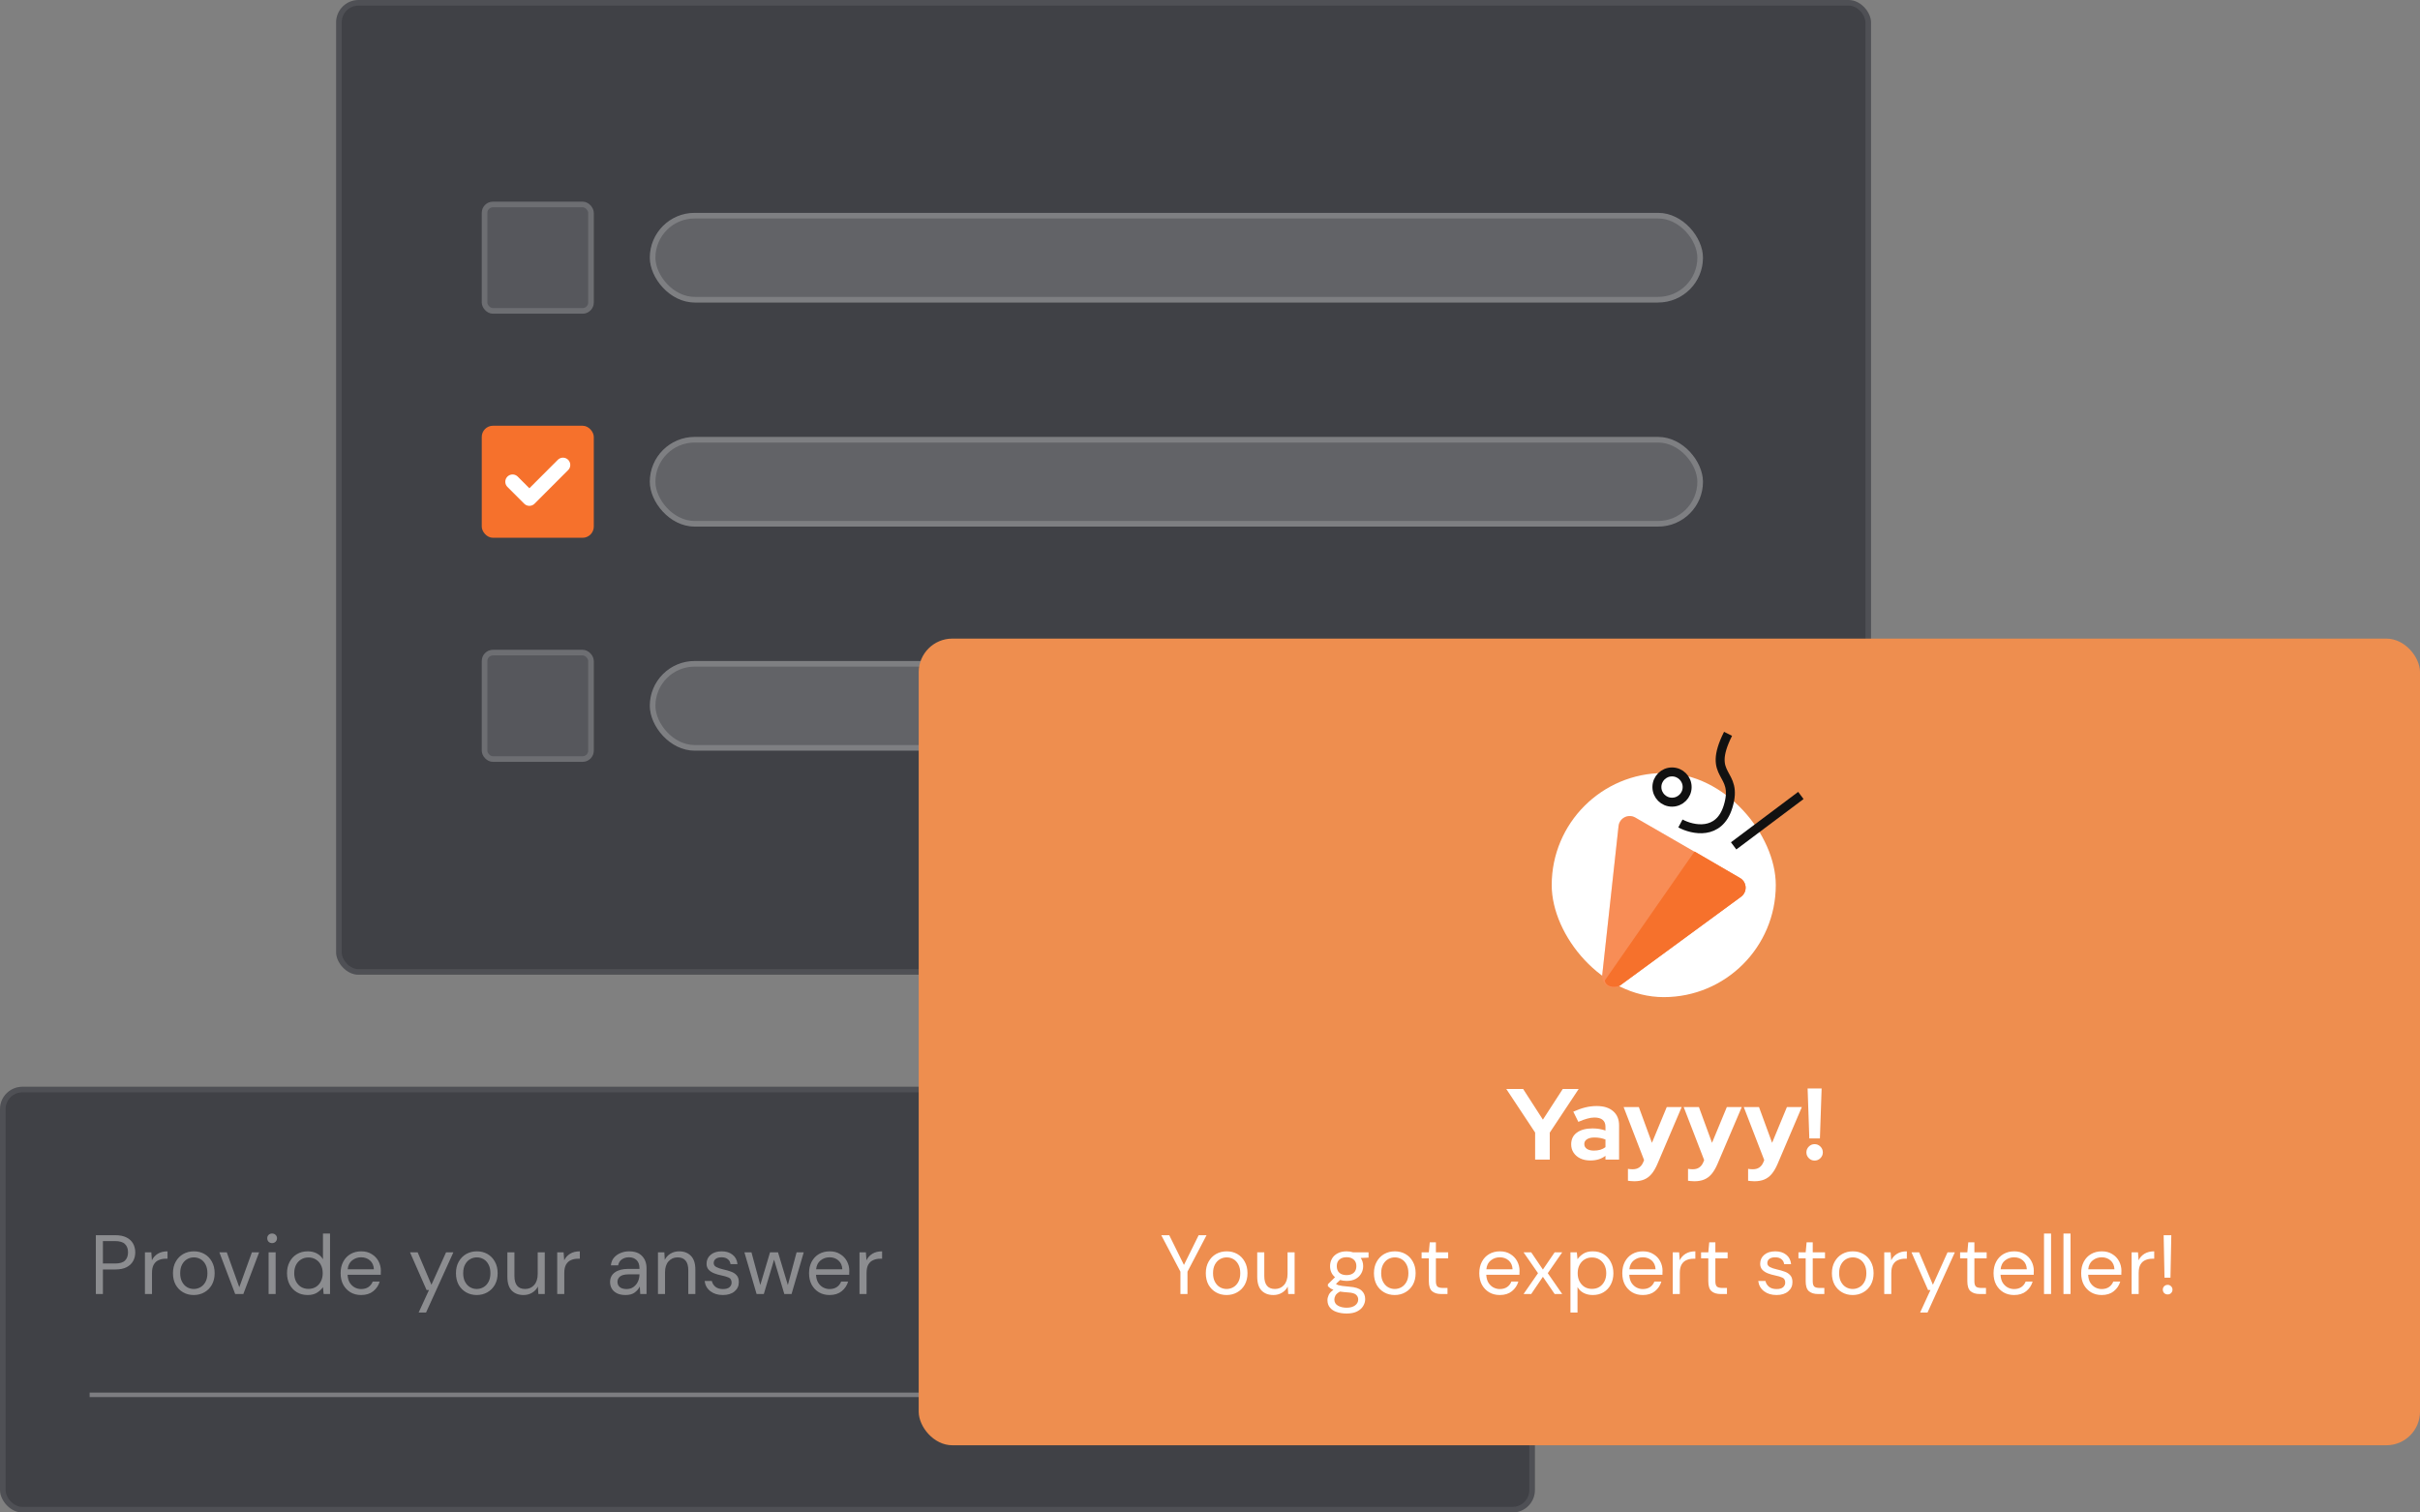 <svg width="432" height="270" viewBox="0 0 432 270" fill="none" xmlns="http://www.w3.org/2000/svg">
<rect x="0" y="0" width="432" height="270" fill="#808080" stroke="none"/>
<rect x="60" width="274" height="174" rx="4" fill="#404146"/>
<rect x="60.5" y="0.5" width="273" height="173" rx="3.5" stroke="white" stroke-opacity="0.08"/>
<rect x="116" y="38" width="188" height="16" rx="8" fill="white" fill-opacity="0.18"/>
<rect x="116.5" y="38.5" width="187" height="15" rx="7.5" stroke="white" stroke-opacity="0.18"/>
<rect x="116" y="118" width="188" height="16" rx="8" fill="white" fill-opacity="0.18"/>
<rect x="116.5" y="118.5" width="187" height="15" rx="7.5" stroke="white" stroke-opacity="0.18"/>
<rect x="86" y="36" width="20" height="20" rx="2" fill="white" fill-opacity="0.12"/>
<rect x="86.5" y="36.5" width="19" height="19" rx="1.5" stroke="white" stroke-opacity="0.14"/>
<rect x="86" y="76" width="20" height="20" rx="2" fill="#F6712C"/>
<path d="M91.5 86L94.5 89L100.5 83" stroke="white" stroke-width="2.6" stroke-linecap="round" stroke-linejoin="round"/>
<rect x="86" y="116" width="20" height="20" rx="2" fill="white" fill-opacity="0.12"/>
<rect x="86.5" y="116.5" width="19" height="19" rx="1.5" stroke="white" stroke-opacity="0.14"/>
<rect x="116" y="78" width="188" height="16" rx="8" fill="white" fill-opacity="0.18"/>
<rect x="116.5" y="78.5" width="187" height="15" rx="7.5" stroke="white" stroke-opacity="0.18"/>
<rect y="194" width="274" height="76" rx="4" fill="#404146"/>
<rect x="0.5" y="194.5" width="273" height="75" rx="3.5" stroke="white" stroke-opacity="0.08"/>
<path d="M16 249H234" stroke="white" stroke-opacity="0.32" stroke-width="0.8"/>
<path d="M17.11 231V220.5H20.56C21.38 220.5 22.055 220.635 22.585 220.905C23.115 221.175 23.505 221.54 23.755 222C24.015 222.46 24.145 222.98 24.145 223.56C24.145 224.13 24.02 224.645 23.77 225.105C23.52 225.565 23.13 225.935 22.6 226.215C22.07 226.485 21.39 226.62 20.56 226.62H18.37V231H17.11ZM18.37 225.555H20.53C21.37 225.555 21.965 225.38 22.315 225.03C22.675 224.67 22.855 224.18 22.855 223.56C22.855 222.93 22.675 222.44 22.315 222.09C21.965 221.73 21.37 221.55 20.53 221.55H18.37V225.555ZM25.872 231V223.56H27.012L27.116 224.985C27.346 224.495 27.697 224.105 28.166 223.815C28.637 223.525 29.216 223.38 29.907 223.38V224.7H29.561C29.122 224.7 28.716 224.78 28.346 224.94C27.977 225.09 27.681 225.35 27.462 225.72C27.241 226.09 27.131 226.6 27.131 227.25V231H25.872ZM34.582 231.18C33.882 231.18 33.252 231.02 32.692 230.7C32.132 230.38 31.687 229.93 31.357 229.35C31.037 228.76 30.877 228.07 30.877 227.28C30.877 226.49 31.042 225.805 31.372 225.225C31.702 224.635 32.147 224.18 32.707 223.86C33.277 223.54 33.912 223.38 34.612 223.38C35.312 223.38 35.942 223.54 36.502 223.86C37.062 224.18 37.502 224.635 37.822 225.225C38.152 225.805 38.317 226.49 38.317 227.28C38.317 228.07 38.152 228.76 37.822 229.35C37.492 229.93 37.042 230.38 36.472 230.7C35.912 231.02 35.282 231.18 34.582 231.18ZM34.582 230.1C35.012 230.1 35.412 229.995 35.782 229.785C36.152 229.575 36.452 229.26 36.682 228.84C36.912 228.42 37.027 227.9 37.027 227.28C37.027 226.66 36.912 226.14 36.682 225.72C36.462 225.3 36.167 224.985 35.797 224.775C35.427 224.565 35.032 224.46 34.612 224.46C34.182 224.46 33.782 224.565 33.412 224.775C33.042 224.985 32.742 225.3 32.512 225.72C32.282 226.14 32.167 226.66 32.167 227.28C32.167 227.9 32.282 228.42 32.512 228.84C32.742 229.26 33.037 229.575 33.397 229.785C33.767 229.995 34.162 230.1 34.582 230.1ZM41.983 231L39.163 223.56H40.483L42.718 229.785L44.968 223.56H46.258L43.438 231H41.983ZM48.576 221.91C48.326 221.91 48.116 221.83 47.946 221.67C47.786 221.5 47.706 221.29 47.706 221.04C47.706 220.8 47.786 220.6 47.946 220.44C48.116 220.28 48.326 220.2 48.576 220.2C48.816 220.2 49.021 220.28 49.191 220.44C49.361 220.6 49.446 220.8 49.446 221.04C49.446 221.29 49.361 221.5 49.191 221.67C49.021 221.83 48.816 221.91 48.576 221.91ZM47.946 231V223.56H49.206V231H47.946ZM54.925 231.18C54.185 231.18 53.535 231.01 52.975 230.67C52.425 230.33 51.995 229.865 51.685 229.275C51.385 228.685 51.235 228.015 51.235 227.265C51.235 226.515 51.39 225.85 51.7 225.27C52.01 224.68 52.44 224.22 52.99 223.89C53.54 223.55 54.19 223.38 54.94 223.38C55.55 223.38 56.09 223.505 56.56 223.755C57.03 224.005 57.395 224.355 57.655 224.805V220.2H58.915V231H57.775L57.655 229.77C57.415 230.13 57.07 230.455 56.62 230.745C56.17 231.035 55.605 231.18 54.925 231.18ZM55.06 230.085C55.56 230.085 56 229.97 56.38 229.74C56.77 229.5 57.07 229.17 57.28 228.75C57.5 228.33 57.61 227.84 57.61 227.28C57.61 226.72 57.5 226.23 57.28 225.81C57.07 225.39 56.77 225.065 56.38 224.835C56 224.595 55.56 224.475 55.06 224.475C54.57 224.475 54.13 224.595 53.74 224.835C53.36 225.065 53.06 225.39 52.84 225.81C52.63 226.23 52.525 226.72 52.525 227.28C52.525 227.84 52.63 228.33 52.84 228.75C53.06 229.17 53.36 229.5 53.74 229.74C54.13 229.97 54.57 230.085 55.06 230.085ZM64.464 231.18C63.754 231.18 63.124 231.02 62.574 230.7C62.024 230.37 61.589 229.915 61.269 229.335C60.959 228.755 60.804 228.07 60.804 227.28C60.804 226.5 60.959 225.82 61.269 225.24C61.579 224.65 62.009 224.195 62.559 223.875C63.119 223.545 63.764 223.38 64.494 223.38C65.214 223.38 65.834 223.545 66.354 223.875C66.884 224.195 67.289 224.62 67.569 225.15C67.849 225.68 67.989 226.25 67.989 226.86C67.989 226.97 67.984 227.08 67.974 227.19C67.974 227.3 67.974 227.425 67.974 227.565H62.049C62.079 228.135 62.209 228.61 62.439 228.99C62.679 229.36 62.974 229.64 63.324 229.83C63.684 230.02 64.064 230.115 64.464 230.115C64.984 230.115 65.419 229.995 65.769 229.755C66.119 229.515 66.374 229.19 66.534 228.78H67.779C67.579 229.47 67.194 230.045 66.624 230.505C66.064 230.955 65.344 231.18 64.464 231.18ZM64.464 224.445C63.864 224.445 63.329 224.63 62.859 225C62.399 225.36 62.134 225.89 62.064 226.59H66.744C66.714 225.92 66.484 225.395 66.054 225.015C65.624 224.635 65.094 224.445 64.464 224.445ZM74.738 234.3L76.583 230.28H76.148L73.193 223.56H74.558L77.018 229.35L79.628 223.56H80.933L76.058 234.3H74.738ZM85.1 231.18C84.4 231.18 83.77 231.02 83.21 230.7C82.65 230.38 82.205 229.93 81.875 229.35C81.555 228.76 81.395 228.07 81.395 227.28C81.395 226.49 81.56 225.805 81.89 225.225C82.22 224.635 82.665 224.18 83.225 223.86C83.795 223.54 84.43 223.38 85.13 223.38C85.83 223.38 86.46 223.54 87.02 223.86C87.58 224.18 88.02 224.635 88.34 225.225C88.67 225.805 88.835 226.49 88.835 227.28C88.835 228.07 88.67 228.76 88.34 229.35C88.01 229.93 87.56 230.38 86.99 230.7C86.43 231.02 85.8 231.18 85.1 231.18ZM85.1 230.1C85.53 230.1 85.93 229.995 86.3 229.785C86.67 229.575 86.97 229.26 87.2 228.84C87.43 228.42 87.545 227.9 87.545 227.28C87.545 226.66 87.43 226.14 87.2 225.72C86.98 225.3 86.685 224.985 86.315 224.775C85.945 224.565 85.55 224.46 85.13 224.46C84.7 224.46 84.3 224.565 83.93 224.775C83.56 224.985 83.26 225.3 83.03 225.72C82.8 226.14 82.685 226.66 82.685 227.28C82.685 227.9 82.8 228.42 83.03 228.84C83.26 229.26 83.555 229.575 83.915 229.785C84.285 229.995 84.68 230.1 85.1 230.1ZM93.452 231.18C92.572 231.18 91.872 230.915 91.352 230.385C90.832 229.845 90.572 229.02 90.572 227.91V223.56H91.832V227.775C91.832 229.325 92.467 230.1 93.737 230.1C94.387 230.1 94.922 229.87 95.342 229.41C95.772 228.94 95.987 228.275 95.987 227.415V223.56H97.247V231H96.107L96.017 229.665C95.787 230.135 95.442 230.505 94.982 230.775C94.532 231.045 94.022 231.18 93.452 231.18ZM99.471 231V223.56H100.611L100.716 224.985C100.946 224.495 101.296 224.105 101.766 223.815C102.236 223.525 102.816 223.38 103.506 223.38V224.7H103.161C102.721 224.7 102.316 224.78 101.946 224.94C101.576 225.09 101.281 225.35 101.061 225.72C100.841 226.09 100.731 226.6 100.731 227.25V231H99.471ZM111.665 231.18C111.045 231.18 110.53 231.075 110.12 230.865C109.71 230.655 109.405 230.375 109.205 230.025C109.005 229.675 108.905 229.295 108.905 228.885C108.905 228.125 109.195 227.54 109.775 227.13C110.355 226.72 111.145 226.515 112.145 226.515H114.155V226.425C114.155 225.775 113.985 225.285 113.645 224.955C113.305 224.615 112.85 224.445 112.28 224.445C111.79 224.445 111.365 224.57 111.005 224.82C110.655 225.06 110.435 225.415 110.345 225.885H109.055C109.105 225.345 109.285 224.89 109.595 224.52C109.915 224.15 110.31 223.87 110.78 223.68C111.25 223.48 111.75 223.38 112.28 223.38C113.32 223.38 114.1 223.66 114.62 224.22C115.15 224.77 115.415 225.505 115.415 226.425V231H114.29L114.215 229.665C114.005 230.085 113.695 230.445 113.285 230.745C112.885 231.035 112.345 231.18 111.665 231.18ZM111.86 230.115C112.34 230.115 112.75 229.99 113.09 229.74C113.44 229.49 113.705 229.165 113.885 228.765C114.065 228.365 114.155 227.945 114.155 227.505V227.49H112.25C111.51 227.49 110.985 227.62 110.675 227.88C110.375 228.13 110.225 228.445 110.225 228.825C110.225 229.215 110.365 229.53 110.645 229.77C110.935 230 111.34 230.115 111.86 230.115ZM117.455 231V223.56H118.595L118.67 224.895C118.91 224.425 119.255 224.055 119.705 223.785C120.155 223.515 120.665 223.38 121.235 223.38C122.115 223.38 122.815 223.65 123.335 224.19C123.865 224.72 124.13 225.54 124.13 226.65V231H122.87V226.785C122.87 225.235 122.23 224.46 120.95 224.46C120.31 224.46 119.775 224.695 119.345 225.165C118.925 225.625 118.715 226.285 118.715 227.145V231H117.455ZM129.039 231.18C128.149 231.18 127.409 230.955 126.819 230.505C126.229 230.055 125.884 229.445 125.784 228.675H127.074C127.154 229.065 127.359 229.405 127.689 229.695C128.029 229.975 128.484 230.115 129.054 230.115C129.584 230.115 129.974 230.005 130.224 229.785C130.474 229.555 130.599 229.285 130.599 228.975C130.599 228.525 130.434 228.225 130.104 228.075C129.784 227.925 129.329 227.79 128.739 227.67C128.339 227.59 127.939 227.475 127.539 227.325C127.139 227.175 126.804 226.965 126.534 226.695C126.264 226.415 126.129 226.05 126.129 225.6C126.129 224.95 126.369 224.42 126.849 224.01C127.339 223.59 127.999 223.38 128.829 223.38C129.619 223.38 130.264 223.58 130.764 223.98C131.274 224.37 131.569 224.93 131.649 225.66H130.404C130.354 225.28 130.189 224.985 129.909 224.775C129.639 224.555 129.274 224.445 128.814 224.445C128.364 224.445 128.014 224.54 127.764 224.73C127.524 224.92 127.404 225.17 127.404 225.48C127.404 225.78 127.559 226.015 127.869 226.185C128.189 226.355 128.619 226.5 129.159 226.62C129.619 226.72 130.054 226.845 130.464 226.995C130.884 227.135 131.224 227.35 131.484 227.64C131.754 227.92 131.889 228.33 131.889 228.87C131.899 229.54 131.644 230.095 131.124 230.535C130.614 230.965 129.919 231.18 129.039 231.18ZM135.061 231L132.886 223.56H134.146L135.721 229.395L137.461 223.56H138.886L140.641 229.395L142.201 223.56H143.476L141.301 231H140.011L138.181 224.865L136.351 231H135.061ZM148.086 231.18C147.376 231.18 146.746 231.02 146.196 230.7C145.646 230.37 145.211 229.915 144.891 229.335C144.581 228.755 144.426 228.07 144.426 227.28C144.426 226.5 144.581 225.82 144.891 225.24C145.201 224.65 145.631 224.195 146.181 223.875C146.741 223.545 147.386 223.38 148.116 223.38C148.836 223.38 149.456 223.545 149.976 223.875C150.506 224.195 150.911 224.62 151.191 225.15C151.471 225.68 151.611 226.25 151.611 226.86C151.611 226.97 151.606 227.08 151.596 227.19C151.596 227.3 151.596 227.425 151.596 227.565H145.671C145.701 228.135 145.831 228.61 146.061 228.99C146.301 229.36 146.596 229.64 146.946 229.83C147.306 230.02 147.686 230.115 148.086 230.115C148.606 230.115 149.041 229.995 149.391 229.755C149.741 229.515 149.996 229.19 150.156 228.78H151.401C151.201 229.47 150.816 230.045 150.246 230.505C149.686 230.955 148.966 231.18 148.086 231.18ZM148.086 224.445C147.486 224.445 146.951 224.63 146.481 225C146.021 225.36 145.756 225.89 145.686 226.59H150.366C150.336 225.92 150.106 225.395 149.676 225.015C149.246 224.635 148.716 224.445 148.086 224.445ZM153.431 231V223.56H154.571L154.676 224.985C154.906 224.495 155.256 224.105 155.726 223.815C156.196 223.525 156.776 223.38 157.466 223.38V224.7H157.121C156.681 224.7 156.276 224.78 155.906 224.94C155.536 225.09 155.241 225.35 155.021 225.72C154.801 226.09 154.691 226.6 154.691 227.25V231H153.431Z" fill="white" fill-opacity="0.4"/>
<rect x="164" y="114" width="268" height="144" rx="6" fill="#EE8E4F"/>
<path d="M210.72 231V227.01L207.3 220.5H208.725L211.35 225.81L213.975 220.5H215.385L211.98 227.01V231H210.72ZM218.958 231.18C218.258 231.18 217.628 231.02 217.068 230.7C216.508 230.38 216.063 229.93 215.733 229.35C215.413 228.76 215.253 228.07 215.253 227.28C215.253 226.49 215.418 225.805 215.748 225.225C216.078 224.635 216.523 224.18 217.083 223.86C217.653 223.54 218.288 223.38 218.988 223.38C219.688 223.38 220.318 223.54 220.878 223.86C221.438 224.18 221.878 224.635 222.198 225.225C222.528 225.805 222.693 226.49 222.693 227.28C222.693 228.07 222.528 228.76 222.198 229.35C221.868 229.93 221.418 230.38 220.848 230.7C220.288 231.02 219.658 231.18 218.958 231.18ZM218.958 230.1C219.388 230.1 219.788 229.995 220.158 229.785C220.528 229.575 220.828 229.26 221.058 228.84C221.288 228.42 221.403 227.9 221.403 227.28C221.403 226.66 221.288 226.14 221.058 225.72C220.838 225.3 220.543 224.985 220.173 224.775C219.803 224.565 219.408 224.46 218.988 224.46C218.558 224.46 218.158 224.565 217.788 224.775C217.418 224.985 217.118 225.3 216.888 225.72C216.658 226.14 216.543 226.66 216.543 227.28C216.543 227.9 216.658 228.42 216.888 228.84C217.118 229.26 217.413 229.575 217.773 229.785C218.143 229.995 218.538 230.1 218.958 230.1ZM227.31 231.18C226.43 231.18 225.73 230.915 225.21 230.385C224.69 229.845 224.43 229.02 224.43 227.91V223.56H225.69V227.775C225.69 229.325 226.325 230.1 227.595 230.1C228.245 230.1 228.78 229.87 229.2 229.41C229.63 228.94 229.845 228.275 229.845 227.415V223.56H231.105V231H229.965L229.875 229.665C229.645 230.135 229.3 230.505 228.84 230.775C228.39 231.045 227.88 231.18 227.31 231.18ZM240.388 228.66C239.968 228.66 239.583 228.605 239.233 228.495L238.483 229.2C238.593 229.28 238.728 229.35 238.888 229.41C239.058 229.46 239.298 229.51 239.608 229.56C239.918 229.6 240.353 229.645 240.913 229.695C241.913 229.765 242.628 229.995 243.058 230.385C243.488 230.775 243.703 231.285 243.703 231.915C243.703 232.345 243.583 232.755 243.343 233.145C243.113 233.535 242.753 233.855 242.263 234.105C241.783 234.355 241.163 234.48 240.403 234.48C239.733 234.48 239.138 234.39 238.618 234.21C238.098 234.04 237.693 233.775 237.403 233.415C237.113 233.065 236.968 232.62 236.968 232.08C236.968 231.8 237.043 231.495 237.193 231.165C237.343 230.845 237.623 230.54 238.033 230.25C237.813 230.16 237.623 230.065 237.463 229.965C237.313 229.855 237.173 229.735 237.043 229.605V229.26L238.318 228C237.728 227.5 237.433 226.84 237.433 226.02C237.433 225.53 237.548 225.085 237.778 224.685C238.008 224.285 238.343 223.97 238.783 223.74C239.223 223.5 239.758 223.38 240.388 223.38C240.818 223.38 241.208 223.44 241.558 223.56H244.303V224.505L242.908 224.565C243.198 224.985 243.343 225.47 243.343 226.02C243.343 226.51 243.223 226.955 242.983 227.355C242.753 227.755 242.418 228.075 241.978 228.315C241.548 228.545 241.018 228.66 240.388 228.66ZM240.388 227.625C240.918 227.625 241.338 227.49 241.648 227.22C241.968 226.94 242.128 226.54 242.128 226.02C242.128 225.51 241.968 225.12 241.648 224.85C241.338 224.57 240.918 224.43 240.388 224.43C239.848 224.43 239.418 224.57 239.098 224.85C238.788 225.12 238.633 225.51 238.633 226.02C238.633 226.54 238.788 226.94 239.098 227.22C239.418 227.49 239.848 227.625 240.388 227.625ZM238.198 231.96C238.198 232.46 238.408 232.83 238.828 233.07C239.248 233.32 239.773 233.445 240.403 233.445C241.023 233.445 241.518 233.31 241.888 233.04C242.268 232.77 242.458 232.41 242.458 231.96C242.458 231.64 242.328 231.36 242.068 231.12C241.808 230.89 241.328 230.755 240.628 230.715C240.078 230.675 239.603 230.625 239.203 230.565C238.793 230.785 238.523 231.02 238.393 231.27C238.263 231.53 238.198 231.76 238.198 231.96ZM248.972 231.18C248.272 231.18 247.642 231.02 247.082 230.7C246.522 230.38 246.077 229.93 245.747 229.35C245.427 228.76 245.267 228.07 245.267 227.28C245.267 226.49 245.432 225.805 245.762 225.225C246.092 224.635 246.537 224.18 247.097 223.86C247.667 223.54 248.302 223.38 249.002 223.38C249.702 223.38 250.332 223.54 250.892 223.86C251.452 224.18 251.892 224.635 252.212 225.225C252.542 225.805 252.707 226.49 252.707 227.28C252.707 228.07 252.542 228.76 252.212 229.35C251.882 229.93 251.432 230.38 250.862 230.7C250.302 231.02 249.672 231.18 248.972 231.18ZM248.972 230.1C249.402 230.1 249.802 229.995 250.172 229.785C250.542 229.575 250.842 229.26 251.072 228.84C251.302 228.42 251.417 227.9 251.417 227.28C251.417 226.66 251.302 226.14 251.072 225.72C250.852 225.3 250.557 224.985 250.187 224.775C249.817 224.565 249.422 224.46 249.002 224.46C248.572 224.46 248.172 224.565 247.802 224.775C247.432 224.985 247.132 225.3 246.902 225.72C246.672 226.14 246.557 226.66 246.557 227.28C246.557 227.9 246.672 228.42 246.902 228.84C247.132 229.26 247.427 229.575 247.787 229.785C248.157 229.995 248.552 230.1 248.972 230.1ZM257.256 231C256.576 231 256.041 230.835 255.651 230.505C255.261 230.175 255.066 229.58 255.066 228.72V224.625H253.776V223.56H255.066L255.231 221.775H256.326V223.56H258.516V224.625H256.326V228.72C256.326 229.19 256.421 229.51 256.611 229.68C256.801 229.84 257.136 229.92 257.616 229.92H258.396V231H257.256ZM267.731 231.18C267.021 231.18 266.391 231.02 265.841 230.7C265.291 230.37 264.856 229.915 264.536 229.335C264.226 228.755 264.071 228.07 264.071 227.28C264.071 226.5 264.226 225.82 264.536 225.24C264.846 224.65 265.276 224.195 265.826 223.875C266.386 223.545 267.031 223.38 267.761 223.38C268.481 223.38 269.101 223.545 269.621 223.875C270.151 224.195 270.556 224.62 270.836 225.15C271.116 225.68 271.256 226.25 271.256 226.86C271.256 226.97 271.251 227.08 271.241 227.19C271.241 227.3 271.241 227.425 271.241 227.565H265.316C265.346 228.135 265.476 228.61 265.706 228.99C265.946 229.36 266.241 229.64 266.591 229.83C266.951 230.02 267.331 230.115 267.731 230.115C268.251 230.115 268.686 229.995 269.036 229.755C269.386 229.515 269.641 229.19 269.801 228.78H271.046C270.846 229.47 270.461 230.045 269.891 230.505C269.331 230.955 268.611 231.18 267.731 231.18ZM267.731 224.445C267.131 224.445 266.596 224.63 266.126 225C265.666 225.36 265.401 225.89 265.331 226.59H270.011C269.981 225.92 269.751 225.395 269.321 225.015C268.891 224.635 268.361 224.445 267.731 224.445ZM271.975 231L274.555 227.28L271.975 223.56H273.34L275.425 226.635L277.525 223.56H278.875L276.295 227.28L278.875 231H277.525L275.425 227.925L273.34 231H271.975ZM280.346 234.3V223.56H281.486L281.606 224.79C281.846 224.43 282.186 224.105 282.626 223.815C283.076 223.525 283.646 223.38 284.336 223.38C285.076 223.38 285.721 223.55 286.271 223.89C286.821 224.23 287.246 224.695 287.546 225.285C287.856 225.875 288.011 226.545 288.011 227.295C288.011 228.045 287.856 228.715 287.546 229.305C287.246 229.885 286.816 230.345 286.256 230.685C285.706 231.015 285.061 231.18 284.321 231.18C283.711 231.18 283.166 231.055 282.686 230.805C282.216 230.555 281.856 230.205 281.606 229.755V234.3H280.346ZM284.186 230.085C284.686 230.085 285.126 229.97 285.506 229.74C285.886 229.5 286.186 229.17 286.406 228.75C286.626 228.33 286.736 227.84 286.736 227.28C286.736 226.72 286.626 226.23 286.406 225.81C286.186 225.39 285.886 225.065 285.506 224.835C285.126 224.595 284.686 224.475 284.186 224.475C283.686 224.475 283.246 224.595 282.866 224.835C282.486 225.065 282.186 225.39 281.966 225.81C281.746 226.23 281.636 226.72 281.636 227.28C281.636 227.84 281.746 228.33 281.966 228.75C282.186 229.17 282.486 229.5 282.866 229.74C283.246 229.97 283.686 230.085 284.186 230.085ZM293.259 231.18C292.549 231.18 291.919 231.02 291.369 230.7C290.819 230.37 290.384 229.915 290.064 229.335C289.754 228.755 289.599 228.07 289.599 227.28C289.599 226.5 289.754 225.82 290.064 225.24C290.374 224.65 290.804 224.195 291.354 223.875C291.914 223.545 292.559 223.38 293.289 223.38C294.009 223.38 294.629 223.545 295.149 223.875C295.679 224.195 296.084 224.62 296.364 225.15C296.644 225.68 296.784 226.25 296.784 226.86C296.784 226.97 296.779 227.08 296.769 227.19C296.769 227.3 296.769 227.425 296.769 227.565H290.844C290.874 228.135 291.004 228.61 291.234 228.99C291.474 229.36 291.769 229.64 292.119 229.83C292.479 230.02 292.859 230.115 293.259 230.115C293.779 230.115 294.214 229.995 294.564 229.755C294.914 229.515 295.169 229.19 295.329 228.78H296.574C296.374 229.47 295.989 230.045 295.419 230.505C294.859 230.955 294.139 231.18 293.259 231.18ZM293.259 224.445C292.659 224.445 292.124 224.63 291.654 225C291.194 225.36 290.929 225.89 290.859 226.59H295.539C295.509 225.92 295.279 225.395 294.849 225.015C294.419 224.635 293.889 224.445 293.259 224.445ZM298.605 231V223.56H299.745L299.85 224.985C300.08 224.495 300.43 224.105 300.9 223.815C301.37 223.525 301.95 223.38 302.64 223.38V224.7H302.295C301.855 224.7 301.45 224.78 301.08 224.94C300.71 225.09 300.415 225.35 300.195 225.72C299.975 226.09 299.865 226.6 299.865 227.25V231H298.605ZM307.144 231C306.464 231 305.929 230.835 305.539 230.505C305.149 230.175 304.954 229.58 304.954 228.72V224.625H303.664V223.56H304.954L305.119 221.775H306.214V223.56H308.404V224.625H306.214V228.72C306.214 229.19 306.309 229.51 306.499 229.68C306.689 229.84 307.024 229.92 307.504 229.92H308.284V231H307.144ZM317.124 231.18C316.234 231.18 315.494 230.955 314.904 230.505C314.314 230.055 313.969 229.445 313.869 228.675H315.159C315.239 229.065 315.444 229.405 315.774 229.695C316.114 229.975 316.569 230.115 317.139 230.115C317.669 230.115 318.059 230.005 318.309 229.785C318.559 229.555 318.684 229.285 318.684 228.975C318.684 228.525 318.519 228.225 318.189 228.075C317.869 227.925 317.414 227.79 316.824 227.67C316.424 227.59 316.024 227.475 315.624 227.325C315.224 227.175 314.889 226.965 314.619 226.695C314.349 226.415 314.214 226.05 314.214 225.6C314.214 224.95 314.454 224.42 314.934 224.01C315.424 223.59 316.084 223.38 316.914 223.38C317.704 223.38 318.349 223.58 318.849 223.98C319.359 224.37 319.654 224.93 319.734 225.66H318.489C318.439 225.28 318.274 224.985 317.994 224.775C317.724 224.555 317.359 224.445 316.899 224.445C316.449 224.445 316.099 224.54 315.849 224.73C315.609 224.92 315.489 225.17 315.489 225.48C315.489 225.78 315.644 226.015 315.954 226.185C316.274 226.355 316.704 226.5 317.244 226.62C317.704 226.72 318.139 226.845 318.549 226.995C318.969 227.135 319.309 227.35 319.569 227.64C319.839 227.92 319.974 228.33 319.974 228.87C319.984 229.54 319.729 230.095 319.209 230.535C318.699 230.965 318.004 231.18 317.124 231.18ZM324.527 231C323.847 231 323.312 230.835 322.922 230.505C322.532 230.175 322.337 229.58 322.337 228.72V224.625H321.047V223.56H322.337L322.502 221.775H323.597V223.56H325.787V224.625H323.597V228.72C323.597 229.19 323.692 229.51 323.882 229.68C324.072 229.84 324.407 229.92 324.887 229.92H325.667V231H324.527ZM330.723 231.18C330.023 231.18 329.393 231.02 328.833 230.7C328.273 230.38 327.828 229.93 327.498 229.35C327.178 228.76 327.018 228.07 327.018 227.28C327.018 226.49 327.183 225.805 327.513 225.225C327.843 224.635 328.288 224.18 328.848 223.86C329.418 223.54 330.053 223.38 330.753 223.38C331.453 223.38 332.083 223.54 332.643 223.86C333.203 224.18 333.643 224.635 333.963 225.225C334.293 225.805 334.458 226.49 334.458 227.28C334.458 228.07 334.293 228.76 333.963 229.35C333.633 229.93 333.183 230.38 332.613 230.7C332.053 231.02 331.423 231.18 330.723 231.18ZM330.723 230.1C331.153 230.1 331.553 229.995 331.923 229.785C332.293 229.575 332.593 229.26 332.823 228.84C333.053 228.42 333.168 227.9 333.168 227.28C333.168 226.66 333.053 226.14 332.823 225.72C332.603 225.3 332.308 224.985 331.938 224.775C331.568 224.565 331.173 224.46 330.753 224.46C330.323 224.46 329.923 224.565 329.553 224.775C329.183 224.985 328.883 225.3 328.653 225.72C328.423 226.14 328.308 226.66 328.308 227.28C328.308 227.9 328.423 228.42 328.653 228.84C328.883 229.26 329.178 229.575 329.538 229.785C329.908 229.995 330.303 230.1 330.723 230.1ZM336.36 231V223.56H337.5L337.605 224.985C337.835 224.495 338.185 224.105 338.655 223.815C339.125 223.525 339.705 223.38 340.395 223.38V224.7H340.05C339.61 224.7 339.205 224.78 338.835 224.94C338.465 225.09 338.17 225.35 337.95 225.72C337.73 226.09 337.62 226.6 337.62 227.25V231H336.36ZM342.769 234.3L344.614 230.28H344.179L341.224 223.56H342.589L345.049 229.35L347.659 223.56H348.964L344.089 234.3H342.769ZM353.384 231C352.704 231 352.169 230.835 351.779 230.505C351.389 230.175 351.194 229.58 351.194 228.72V224.625H349.904V223.56H351.194L351.359 221.775H352.454V223.56H354.644V224.625H352.454V228.72C352.454 229.19 352.549 229.51 352.739 229.68C352.929 229.84 353.264 229.92 353.744 229.92H354.524V231H353.384ZM359.535 231.18C358.825 231.18 358.195 231.02 357.645 230.7C357.095 230.37 356.66 229.915 356.34 229.335C356.03 228.755 355.875 228.07 355.875 227.28C355.875 226.5 356.03 225.82 356.34 225.24C356.65 224.65 357.08 224.195 357.63 223.875C358.19 223.545 358.835 223.38 359.565 223.38C360.285 223.38 360.905 223.545 361.425 223.875C361.955 224.195 362.36 224.62 362.64 225.15C362.92 225.68 363.06 226.25 363.06 226.86C363.06 226.97 363.055 227.08 363.045 227.19C363.045 227.3 363.045 227.425 363.045 227.565H357.12C357.15 228.135 357.28 228.61 357.51 228.99C357.75 229.36 358.045 229.64 358.395 229.83C358.755 230.02 359.135 230.115 359.535 230.115C360.055 230.115 360.49 229.995 360.84 229.755C361.19 229.515 361.445 229.19 361.605 228.78H362.85C362.65 229.47 362.265 230.045 361.695 230.505C361.135 230.955 360.415 231.18 359.535 231.18ZM359.535 224.445C358.935 224.445 358.4 224.63 357.93 225C357.47 225.36 357.205 225.89 357.135 226.59H361.815C361.785 225.92 361.555 225.395 361.125 225.015C360.695 224.635 360.165 224.445 359.535 224.445ZM364.88 231V220.2H366.14V231H364.88ZM368.355 231V220.2H369.615V231H368.355ZM375.175 231.18C374.465 231.18 373.835 231.02 373.285 230.7C372.735 230.37 372.3 229.915 371.98 229.335C371.67 228.755 371.515 228.07 371.515 227.28C371.515 226.5 371.67 225.82 371.98 225.24C372.29 224.65 372.72 224.195 373.27 223.875C373.83 223.545 374.475 223.38 375.205 223.38C375.925 223.38 376.545 223.545 377.065 223.875C377.595 224.195 378 224.62 378.28 225.15C378.56 225.68 378.7 226.25 378.7 226.86C378.7 226.97 378.695 227.08 378.685 227.19C378.685 227.3 378.685 227.425 378.685 227.565H372.76C372.79 228.135 372.92 228.61 373.15 228.99C373.39 229.36 373.685 229.64 374.035 229.83C374.395 230.02 374.775 230.115 375.175 230.115C375.695 230.115 376.13 229.995 376.48 229.755C376.83 229.515 377.085 229.19 377.245 228.78H378.49C378.29 229.47 377.905 230.045 377.335 230.505C376.775 230.955 376.055 231.18 375.175 231.18ZM375.175 224.445C374.575 224.445 374.04 224.63 373.57 225C373.11 225.36 372.845 225.89 372.775 226.59H377.455C377.425 225.92 377.195 225.395 376.765 225.015C376.335 224.635 375.805 224.445 375.175 224.445ZM380.52 231V223.56H381.66L381.765 224.985C381.995 224.495 382.345 224.105 382.815 223.815C383.285 223.525 383.865 223.38 384.555 223.38V224.7H384.21C383.77 224.7 383.365 224.78 382.995 224.94C382.625 225.09 382.33 225.35 382.11 225.72C381.89 226.09 381.78 226.6 381.78 227.25V231H380.52ZM386.39 228.09L386.24 220.5H387.605L387.455 228.09H386.39ZM386.96 231.075C386.71 231.075 386.5 230.995 386.33 230.835C386.17 230.665 386.09 230.46 386.09 230.22C386.09 229.98 386.17 229.78 386.33 229.62C386.5 229.45 386.71 229.365 386.96 229.365C387.2 229.365 387.4 229.45 387.56 229.62C387.73 229.78 387.815 229.98 387.815 230.22C387.815 230.46 387.73 230.665 387.56 230.835C387.4 230.995 387.2 231.075 386.96 231.075Z" fill="white"/>
<path d="M274.04 207V202.176L268.892 194.4H271.898L275.426 199.872L278.972 194.4H281.816L276.65 202.194V207H274.04ZM283.896 207.162C283.224 207.162 282.63 207.042 282.114 206.802C281.598 206.55 281.196 206.208 280.908 205.776C280.62 205.344 280.476 204.846 280.476 204.282C280.476 203.382 280.812 202.686 281.484 202.194C282.168 201.69 283.104 201.438 284.292 201.438C285.108 201.438 285.876 201.564 286.596 201.816V201.132C286.596 200.592 286.428 200.184 286.092 199.908C285.756 199.632 285.264 199.494 284.616 199.494C284.22 199.494 283.794 199.56 283.338 199.692C282.882 199.812 282.354 200.004 281.754 200.268L280.854 198.45C281.598 198.114 282.306 197.862 282.978 197.694C283.662 197.526 284.346 197.442 285.03 197.442C286.29 197.442 287.268 197.748 287.964 198.36C288.672 198.96 289.026 199.812 289.026 200.916V207H286.596V206.334C286.212 206.622 285.798 206.832 285.354 206.964C284.91 207.096 284.424 207.162 283.896 207.162ZM282.816 204.228C282.816 204.588 282.972 204.876 283.284 205.092C283.596 205.296 284.01 205.398 284.526 205.398C284.934 205.398 285.312 205.35 285.66 205.254C286.008 205.146 286.32 204.99 286.596 204.786V203.418C286.296 203.298 285.984 203.208 285.66 203.148C285.336 203.088 284.988 203.058 284.616 203.058C284.052 203.058 283.608 203.166 283.284 203.382C282.972 203.586 282.816 203.868 282.816 204.228ZM291.724 210.87C291.508 210.87 291.298 210.858 291.094 210.834C290.902 210.822 290.74 210.804 290.608 210.78V208.656C290.848 208.704 291.136 208.728 291.472 208.728C292.372 208.728 292.996 208.302 293.344 207.45L293.488 207.09L289.834 197.622H292.552L294.892 204.012L297.538 197.622H300.202L295.882 207.756C295.558 208.512 295.204 209.118 294.82 209.574C294.436 210.03 293.992 210.36 293.488 210.564C292.996 210.768 292.408 210.87 291.724 210.87ZM302.449 210.87C302.233 210.87 302.023 210.858 301.819 210.834C301.627 210.822 301.465 210.804 301.333 210.78V208.656C301.573 208.704 301.861 208.728 302.197 208.728C303.097 208.728 303.721 208.302 304.069 207.45L304.213 207.09L300.559 197.622H303.277L305.617 204.012L308.263 197.622H310.927L306.607 207.756C306.283 208.512 305.929 209.118 305.545 209.574C305.161 210.03 304.717 210.36 304.213 210.564C303.721 210.768 303.133 210.87 302.449 210.87ZM313.174 210.87C312.958 210.87 312.748 210.858 312.544 210.834C312.352 210.822 312.19 210.804 312.058 210.78V208.656C312.298 208.704 312.586 208.728 312.922 208.728C313.822 208.728 314.446 208.302 314.794 207.45L314.938 207.09L311.284 197.622H314.002L316.342 204.012L318.988 197.622H321.652L317.332 207.756C317.008 208.512 316.654 209.118 316.27 209.574C315.886 210.03 315.442 210.36 314.938 210.564C314.446 210.768 313.858 210.87 313.174 210.87ZM322.987 203.22L322.681 194.31H325.183L324.877 203.22H322.987ZM323.923 207.18C323.527 207.18 323.185 207.036 322.897 206.748C322.609 206.46 322.465 206.118 322.465 205.722C322.465 205.314 322.609 204.966 322.897 204.678C323.185 204.39 323.527 204.246 323.923 204.246C324.331 204.246 324.679 204.39 324.967 204.678C325.255 204.966 325.399 205.314 325.399 205.722C325.399 206.118 325.255 206.46 324.967 206.748C324.679 207.036 324.331 207.18 323.923 207.18Z" fill="white"/>
<rect x="277" y="138" width="40" height="40" rx="20" fill="white"/>
<path d="M289.184 175.933C287.78 176.962 285.823 175.832 286.013 174.102L288.933 147.46C289.091 146.024 290.671 145.224 291.921 145.946L310.613 156.737C311.864 157.46 311.96 159.228 310.796 160.082L289.184 175.933Z" fill="#F6712C"/>
<path d="M289.184 175.933C287.78 176.962 285.823 175.832 286.013 174.102L288.933 147.46C289.091 146.024 290.671 145.224 291.921 145.946L310.613 156.737C311.864 157.46 311.96 159.228 310.796 160.082L289.184 175.933Z" fill="white" fill-opacity="0.2"/>
<path d="M289.184 175.932C288 176.5 286.5 176 286.5 175L302.5 152L310.613 156.737C311.864 157.459 311.96 159.228 310.796 160.082L289.184 175.932Z" fill="#F6712C"/>
<path d="M299.977 147C302.144 148.167 306.877 149.2 308.477 144C310.477 137.5 304.477 139 308.477 131" stroke="#111111" stroke-width="1.6"/>
<path d="M309.477 151L321.477 142" stroke="#111111" stroke-width="1.6"/>
<circle cx="298.477" cy="140.5" r="2.7" stroke="#111111" stroke-width="1.6"/>
</svg>
